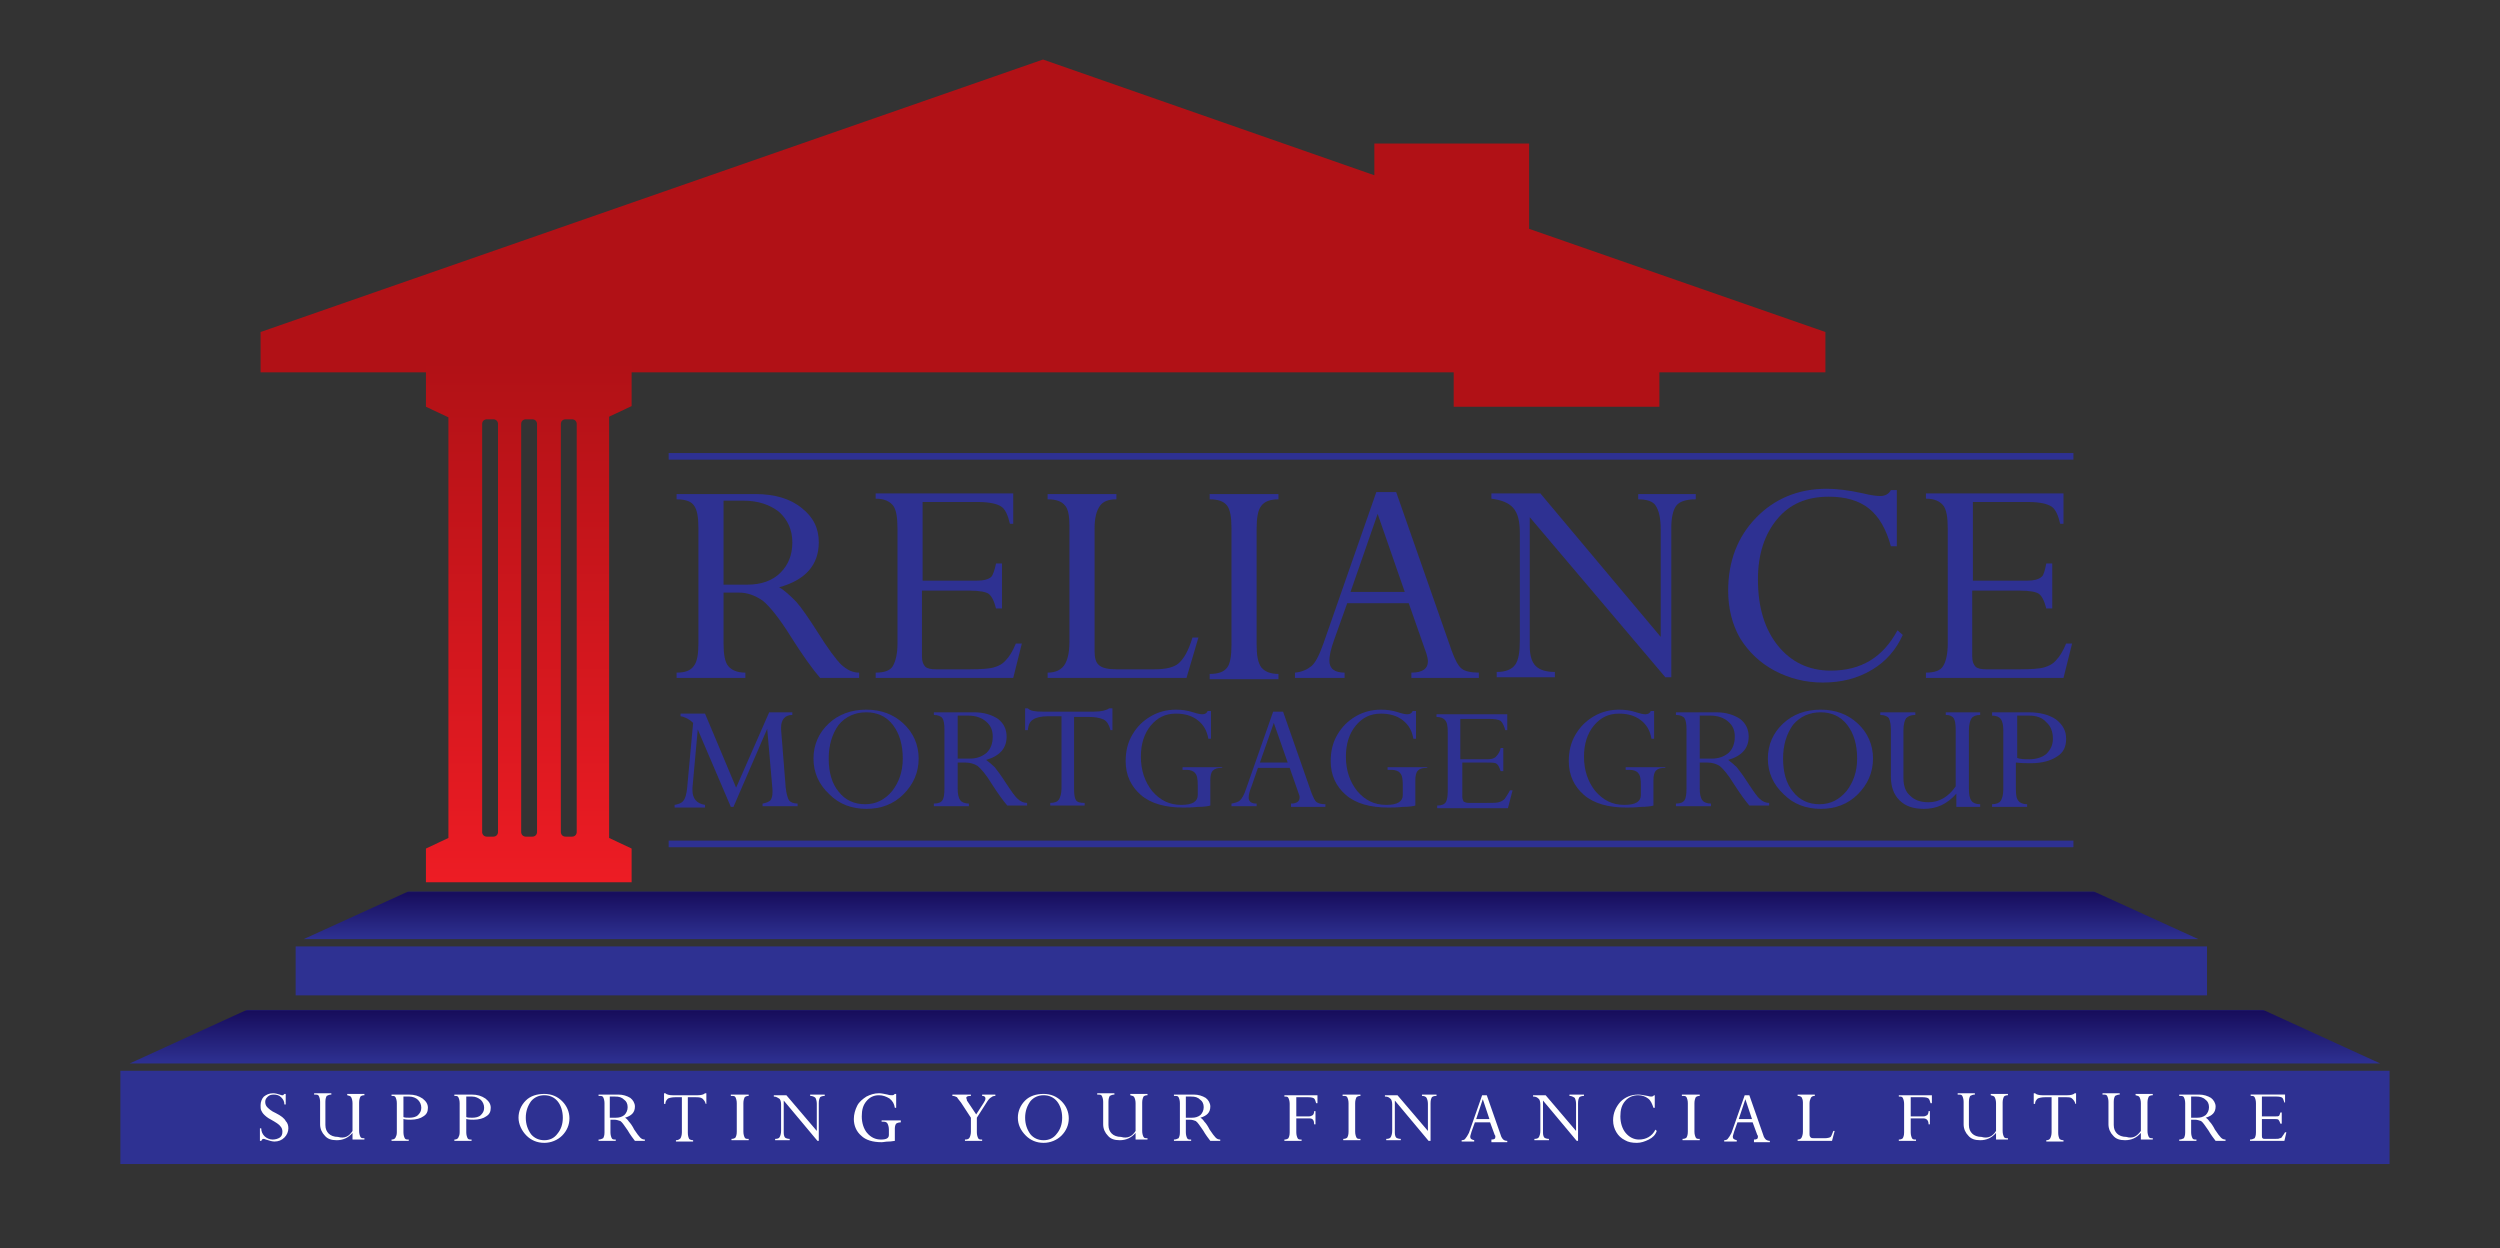 <?xml version="1.0" encoding="utf-8"?>
<!-- Generator: Adobe Illustrator 17.1.0, SVG Export Plug-In . SVG Version: 6.00 Build 0)  -->
<!DOCTYPE svg PUBLIC "-//W3C//DTD SVG 1.1//EN" "http://www.w3.org/Graphics/SVG/1.1/DTD/svg11.dtd">
<svg version="1.1" id="Layer_1" xmlns="http://www.w3.org/2000/svg" xmlns:xlink="http://www.w3.org/1999/xlink" x="0px" y="0px"
	 viewBox="0 0 378 188.7" enable-background="new 0 0 378 188.7" xml:space="preserve">
<rect x="0" y="0" width="378" height="188.7" fill="#333333" stroke="none"/>
<g>
	<g>
		<defs>
			<rect id="SVGID_1_" width="378" height="185"/>
		</defs>
		<clipPath id="SVGID_2_">
			<use xlink:href="#SVGID_1_"  overflow="visible"/>
		</clipPath>
		
			<rect x="219.8" y="54.6" clip-path="url(#SVGID_2_)" fill-rule="evenodd" clip-rule="evenodd" fill="#B11116" width="31.1" height="6.9"/>
		<g clip-path="url(#SVGID_2_)">
			<defs>
				<polygon id="SVGID_3_" points="37.3,152.7 19.6,160.8 359.9,160.8 342.2,152.7 				"/>
			</defs>
			<clipPath id="SVGID_4_">
				<use xlink:href="#SVGID_3_"  overflow="visible"/>
			</clipPath>
			
				<linearGradient id="SVGID_5_" gradientUnits="userSpaceOnUse" x1="2.919" y1="-2.077" x2="3.919" y2="-2.077" gradientTransform="matrix(0 -8.185 -8.185 0 172.759 184.733)">
				<stop  offset="0" style="stop-color:#2E3192"/>
				<stop  offset="0.97" style="stop-color:#170D5C"/>
				<stop  offset="1" style="stop-color:#211D70"/>
			</linearGradient>
			<rect x="19.6" y="152.7" clip-path="url(#SVGID_4_)" fill="url(#SVGID_5_)" width="340.4" height="8.2"/>
		</g>
		
			<rect x="18.2" y="161.9" clip-path="url(#SVGID_2_)" fill-rule="evenodd" clip-rule="evenodd" fill="#2E3192" width="343.1" height="14.1"/>
		<g clip-path="url(#SVGID_2_)">
			<defs>
				<polygon id="SVGID_6_" points="45.9,142 61.7,134.8 316.6,134.8 332.4,142 				"/>
			</defs>
			<clipPath id="SVGID_7_">
				<use xlink:href="#SVGID_6_"  overflow="visible"/>
			</clipPath>
			
				<linearGradient id="SVGID_8_" gradientUnits="userSpaceOnUse" x1="3.283" y1="-2.336" x2="4.283" y2="-2.336" gradientTransform="matrix(0 -7.278 -7.278 0 172.139 165.919)">
				<stop  offset="0" style="stop-color:#2E3192"/>
				<stop  offset="0.97" style="stop-color:#170D5C"/>
				<stop  offset="1" style="stop-color:#211D70"/>
			</linearGradient>
			<rect x="45.9" y="134.8" clip-path="url(#SVGID_7_)" fill="url(#SVGID_8_)" width="286.5" height="7.3"/>
		</g>
		<rect x="44.7" y="143.1" clip-path="url(#SVGID_2_)" fill="#2E3192" width="289" height="7.4"/>
		<polygon clip-path="url(#SVGID_2_)" fill-rule="evenodd" clip-rule="evenodd" fill="#B11116" points="39.4,56.3 276,56.3 
			276,50.2 231.2,34.6 231.2,21.7 207.8,21.7 207.8,26.5 157.7,9 39.4,50.2 		"/>
		<g clip-path="url(#SVGID_2_)">
			<defs>
				<rect id="SVGID_9_" width="378" height="185"/>
			</defs>
			<clipPath id="SVGID_10_">
				<use xlink:href="#SVGID_9_"  overflow="visible"/>
			</clipPath>
			<path clip-path="url(#SVGID_10_)" fill="#2E3192" d="M111.7,89.6h-2.3v7.7c0,1.6,0.2,2.8,0.7,3.4c0.5,0.6,1.3,1,2.6,1v0.8h-10.4
				v-0.8c1.3,0,2.1-0.3,2.6-1c0.5-0.6,0.7-1.8,0.7-3.4V79.8c0-1.6-0.2-2.8-0.7-3.4c-0.4-0.6-1.3-0.9-2.6-0.9v-0.8h11.9
				c2.9,0,5.3,0.7,7,2.1c1.8,1.4,2.6,3.1,2.6,5.2c0,3.4-2,5.7-6,6.8c0.9,0.5,1.7,1.3,2.6,2.2c0.8,0.9,1.9,2.5,3.3,4.7
				c1.5,2.4,2.7,4,3.5,4.8c0.9,0.8,1.7,1.2,2.7,1.2v0.8h-5.9c-1.2-1.4-2.7-3.5-4.4-6.2c-1.8-2.9-3.3-4.7-4.3-5.5
				C114.1,90,113,89.6,111.7,89.6 M112.4,75.7h-3v12.7h3.6c2.1,0,3.8-0.6,5-1.8c1.2-1.2,1.8-2.7,1.8-4.6c0-1.9-0.7-3.4-2-4.6
				C116.4,76.3,114.6,75.7,112.4,75.7"/>
			<path clip-path="url(#SVGID_10_)" fill="#2E3192" d="M150.6,85.2h0.9v6.8h-0.9c-0.3-1.2-0.7-1.9-1.1-2.2
				c-0.4-0.3-1.4-0.5-2.9-0.5h-7.2v10c0,0.7,0.2,1.2,0.5,1.5c0.3,0.3,0.9,0.4,1.6,0.4h5.1c1.8,0,3.1-0.1,3.7-0.3
				c0.7-0.2,1.3-0.5,1.8-1.1c0.5-0.5,1-1.3,1.5-2.5h0.9l-1.3,5.2h-20.8v-0.8c1.3,0,2.2-0.3,2.6-1s0.7-1.8,0.7-3.4V79.9
				c0-1.7-0.2-2.9-0.7-3.5c-0.5-0.6-1.3-1-2.6-1v-0.8h20.8v4.6h-0.5c-0.3-1.3-0.7-2.2-1.3-2.6c-0.6-0.4-1.7-0.7-3.6-0.7h-8.3v11.9
				h8.1c1.1,0,1.9-0.2,2.3-0.6C150.1,87,150.4,86.2,150.6,85.2"/>
			<path clip-path="url(#SVGID_10_)" fill="#2E3192" d="M180.3,96.4h0.9l-1.8,6.1h-21v-0.8c1.2,0,2-0.4,2.5-1.1
				c0.5-0.7,0.8-1.9,0.8-3.6V79.5c0-1.5-0.2-2.6-0.7-3.1c-0.5-0.6-1.3-0.9-2.6-0.9v-0.8h10.4v0.8c-1.2,0-2,0.3-2.5,1
				c-0.5,0.7-0.8,1.8-0.8,3.4v18.6c0,1,0.2,1.7,0.7,2.1c0.5,0.4,1.3,0.6,2.6,0.6h5.7c1.8,0,3-0.3,3.7-0.9
				C179,99.6,179.7,98.4,180.3,96.4"/>
			<path clip-path="url(#SVGID_10_)" fill="#2E3192" d="M193.3,74.7v0.8c-1.2,0-2.1,0.3-2.6,1c-0.5,0.6-0.7,1.8-0.7,3.5v17.4
				c0,1.7,0.2,2.8,0.7,3.5c0.5,0.6,1.3,1,2.6,1v0.8h-10.4v-0.8c1.3,0,2.1-0.3,2.6-0.9c0.5-0.6,0.7-1.8,0.7-3.5V79.9
				c0-1.7-0.2-2.9-0.7-3.5s-1.3-0.9-2.6-0.9v-0.8H193.3z"/>
			<path clip-path="url(#SVGID_10_)" fill="#2E3192" d="M213.4,102.5v-0.8c1.7,0,2.5-0.6,2.5-1.7c0-0.3-0.1-0.7-0.2-1.1l-2.7-7.7
				h-9.3l-2,5.6c-0.5,1.4-0.7,2.4-0.7,3.1c0,1.2,0.8,1.8,2.3,1.8v0.8h-7.5v-0.8c1.1-0.1,1.9-0.5,2.5-1c0.6-0.5,1.2-1.7,1.8-3.4
				l8-22.9h3l8.4,24c0.5,1.4,1,2.3,1.5,2.7c0.5,0.4,1.4,0.6,2.6,0.6v0.8H213.4z M204.2,89.5h8.2l-4.1-11.8L204.2,89.5z"/>
			<path clip-path="url(#SVGID_10_)" fill="#2E3192" d="M247.7,75.5v-0.8h8.7v0.8c-1.4,0-2.4,0.3-2.9,0.9c-0.5,0.6-0.8,1.8-0.8,3.4
				v22.6h-0.9l-20.5-24.2v19.5c0,1.4,0.3,2.4,0.9,3c0.6,0.6,1.6,0.9,2.9,0.9v0.8h-8.8v-0.8c1.4,0,2.3-0.4,2.8-1.1
				c0.5-0.7,0.7-1.9,0.7-3.7V80.6c0-1.8-0.3-3-1-3.8c-0.7-0.8-1.8-1.2-3.3-1.4v-0.8h7.4l18.2,21.7V80c0-1.7-0.3-2.9-0.8-3.6
				C249.9,75.8,249,75.5,247.7,75.5"/>
			<path clip-path="url(#SVGID_10_)" fill="#2E3192" d="M286.8,74.3v8.3h-0.9c-0.7-2.6-1.8-4.5-3.3-5.7c-1.5-1.2-3.5-1.8-6.1-1.8
				c-3.3,0-5.9,1.1-7.8,3.4c-1.9,2.3-2.9,5.3-2.9,9.1c0,4.2,1,7.5,3,10c2,2.5,4.7,3.8,8,3.8c4.6,0,7.9-2,10.1-6.1l0.8,0.7
				c-1,2.2-2.5,4-4.7,5.3c-2.2,1.3-4.6,1.9-7.4,1.9c-2.6,0-5-0.6-7.3-1.8c-2.2-1.2-3.9-2.8-5.2-4.9c-1.2-2.1-1.8-4.5-1.8-7.2
				c0-4.4,1.4-8.1,4.2-11c2.8-2.9,6.4-4.4,10.7-4.4c1.4,0,3.3,0.2,5.5,0.7c1.2,0.3,2.1,0.4,2.6,0.4c0.7,0,1.3-0.3,1.6-0.9H286.8z"/>
			<path clip-path="url(#SVGID_10_)" fill="#2E3192" d="M309.4,85.2h0.9v6.8h-0.9c-0.3-1.2-0.7-1.9-1.1-2.2
				c-0.4-0.3-1.4-0.5-2.9-0.5h-7.2v10c0,0.7,0.2,1.2,0.5,1.5c0.3,0.3,0.9,0.4,1.6,0.4h5.1c1.8,0,3.1-0.1,3.7-0.3
				c0.7-0.2,1.3-0.5,1.8-1.1c0.5-0.5,1-1.3,1.5-2.5h0.9l-1.3,5.2h-20.8v-0.8c1.3,0,2.2-0.3,2.6-1c0.4-0.6,0.7-1.8,0.7-3.4V79.9
				c0-1.7-0.2-2.9-0.7-3.5c-0.5-0.6-1.3-1-2.6-1v-0.8h20.8v4.6h-0.5c-0.3-1.3-0.7-2.2-1.3-2.6c-0.6-0.4-1.7-0.7-3.6-0.7h-8.3v11.9
				h8.1c1.1,0,1.9-0.2,2.3-0.6C309,87,309.2,86.2,309.4,85.2"/>
			<path clip-path="url(#SVGID_10_)" fill="#2E3192" d="M116.3,107.7h3.5v0.4c-1.1,0-1.7,0.7-1.7,1.9c0,0.1,0,0.2,0,0.3l0.7,8.8
				c0.1,0.9,0.3,1.6,0.5,1.9c0.2,0.3,0.7,0.5,1.3,0.5v0.4h-5.3v-0.4c0.6-0.1,1-0.3,1.2-0.5c0.2-0.3,0.3-0.7,0.3-1.2
				c0-0.1,0-0.2,0-0.4l-0.8-9.2l-5.1,11.8h-0.4l-5-11.7l-0.8,8.8c0,0.1,0,0.3,0,0.4c0,1.2,0.6,2,1.9,2.2v0.4h-4.6v-0.4
				c0.6-0.1,1.1-0.3,1.3-0.6c0.3-0.3,0.5-1,0.6-2l0.9-9.8c-0.5-0.5-1.2-0.9-1.9-1v-0.4h3.7l4.7,11.2L116.3,107.7z"/>
			<path clip-path="url(#SVGID_10_)" fill="#2E3192" d="M123,114.7c0-2.1,0.8-3.9,2.3-5.3c1.5-1.4,3.4-2.1,5.7-2.1
				c2.2,0,4.1,0.7,5.6,2.1c1.5,1.4,2.3,3.2,2.3,5.3c0,2.1-0.8,3.9-2.3,5.4c-1.5,1.5-3.4,2.2-5.6,2.2c-2.2,0-4.1-0.7-5.6-2.2
				C123.8,118.6,123,116.8,123,114.7 M125.3,114.7c0,2.1,0.5,3.8,1.5,5c1,1.3,2.4,1.9,4,1.9c1.7,0,3-0.7,4.1-2
				c1-1.3,1.6-2.9,1.6-4.9c0-2.1-0.5-3.8-1.5-5.1c-1-1.3-2.4-1.9-4-1.9c-1.7,0-3.1,0.6-4.2,1.9C125.8,111,125.3,112.7,125.3,114.7"
				/>
			<path clip-path="url(#SVGID_10_)" fill="#2E3192" d="M146,115.3h-1.2v3.9c0,0.8,0.1,1.4,0.4,1.8c0.2,0.3,0.7,0.5,1.3,0.5v0.4
				h-5.3v-0.4c0.7,0,1.1-0.2,1.3-0.5c0.2-0.3,0.3-0.9,0.3-1.8v-8.9c0-0.8-0.1-1.4-0.3-1.7s-0.7-0.5-1.3-0.5v-0.4h6.1
				c1.5,0,2.7,0.4,3.6,1c0.9,0.7,1.3,1.6,1.3,2.7c0,1.7-1,2.9-3.1,3.5c0.4,0.3,0.9,0.7,1.3,1.1c0.4,0.5,1,1.3,1.7,2.4
				c0.8,1.2,1.4,2.1,1.8,2.4c0.4,0.4,0.9,0.6,1.4,0.6v0.4h-3c-0.6-0.7-1.4-1.8-2.3-3.2c-0.9-1.5-1.7-2.4-2.2-2.8
				C147.3,115.5,146.7,115.3,146,115.3 M146.4,108.2h-1.6v6.5h1.8c1.1,0,1.9-0.3,2.6-0.9c0.6-0.6,0.9-1.4,0.9-2.4c0-1-0.3-1.7-1-2.3
				C148.4,108.5,147.5,108.2,146.4,108.2"/>
			<path clip-path="url(#SVGID_10_)" fill="#2E3192" d="M164.6,108.4h-2.2v10.9c0,0.9,0.1,1.4,0.3,1.7c0.2,0.3,0.6,0.4,1.3,0.4v0.4
				h-5.2v-0.4c0.7,0,1.1-0.2,1.3-0.5c0.2-0.3,0.4-0.9,0.4-1.7v-10.9h-2.1c-1,0-1.8,0.2-2.2,0.5c-0.5,0.3-0.7,0.8-0.8,1.6h-0.4v-3.3
				h0.4c0.4,0.4,1.1,0.5,2.2,0.5h7.8c1.1,0,1.9-0.2,2.3-0.5h0.5v3.3h-0.3c-0.2-0.8-0.5-1.3-1-1.6
				C166.2,108.5,165.5,108.4,164.6,108.4"/>
			<path clip-path="url(#SVGID_10_)" fill="#2E3192" d="M184.8,115.7v0.4c-0.7,0-1.1,0.1-1.4,0.4c-0.3,0.3-0.4,0.8-0.4,1.5v3.8
				c-0.3,0.1-1,0.2-1.9,0.2c-0.9,0.1-1.7,0.1-2.2,0.1c-2.7,0-4.9-0.6-6.4-1.9c-1.5-1.3-2.3-3-2.3-5.1c0-1.5,0.3-2.8,1-4
				c0.7-1.2,1.6-2.1,2.8-2.8c1.2-0.7,2.5-1,3.8-1c0.8,0,1.7,0.1,2.6,0.4c0.6,0.2,1.1,0.3,1.4,0.3c0.4,0,0.7-0.2,0.8-0.5h0.5v4.2
				h-0.4c-0.2-1.2-0.7-2.1-1.6-2.8c-0.9-0.7-2-1-3.3-1c-1.6,0-2.8,0.6-3.8,1.8c-1,1.2-1.5,2.8-1.5,4.7c0,2.1,0.6,3.8,1.7,5.2
				c1.2,1.4,2.6,2.1,4.4,2.1c1.7,0,2.5-0.5,2.5-1.5v-1.5c0-0.9-0.1-1.5-0.4-1.8c-0.2-0.3-0.7-0.5-1.3-0.5h-0.6v-0.4H184.8z"/>
			<path clip-path="url(#SVGID_10_)" fill="#2E3192" d="M195.2,121.9v-0.4c0.8,0,1.3-0.3,1.3-0.9c0-0.2,0-0.3-0.1-0.5l-1.4-4h-4.8
				l-1,2.9c-0.3,0.7-0.4,1.2-0.4,1.6c0,0.6,0.4,0.9,1.2,0.9v0.4h-3.8v-0.4c0.5-0.1,1-0.2,1.3-0.5c0.3-0.3,0.6-0.8,0.9-1.7l4.1-11.7
				h1.5l4.3,12.3c0.3,0.7,0.5,1.2,0.8,1.4c0.3,0.2,0.7,0.3,1.3,0.3v0.4H195.2z M190.5,115.3h4.2l-2.1-6L190.5,115.3z"/>
			<path clip-path="url(#SVGID_10_)" fill="#2E3192" d="M215.8,115.7v0.4c-0.7,0-1.1,0.1-1.4,0.4c-0.3,0.3-0.4,0.8-0.4,1.5v3.8
				c-0.3,0.1-1,0.2-1.9,0.2c-0.9,0.1-1.7,0.1-2.2,0.1c-2.7,0-4.9-0.6-6.4-1.9c-1.5-1.3-2.3-3-2.3-5.1c0-1.5,0.3-2.8,1-4
				c0.7-1.2,1.6-2.1,2.8-2.8c1.2-0.7,2.5-1,3.8-1c0.8,0,1.7,0.1,2.6,0.4c0.6,0.2,1.1,0.3,1.4,0.3c0.4,0,0.7-0.2,0.8-0.5h0.5v4.2
				h-0.4c-0.2-1.2-0.7-2.1-1.6-2.8c-0.9-0.7-2-1-3.3-1c-1.6,0-2.8,0.6-3.8,1.8c-1,1.2-1.5,2.8-1.5,4.7c0,2.1,0.6,3.8,1.7,5.2
				c1.2,1.4,2.6,2.1,4.4,2.1c1.7,0,2.5-0.5,2.5-1.5v-1.5c0-0.9-0.1-1.5-0.4-1.8c-0.2-0.3-0.7-0.5-1.3-0.5h-0.6v-0.4H215.8z"/>
			<path clip-path="url(#SVGID_10_)" fill="#2E3192" d="M226.9,113.1h0.4v3.5h-0.4c-0.2-0.6-0.4-1-0.6-1.1c-0.2-0.2-0.7-0.2-1.5-0.2
				h-3.7v5.1c0,0.4,0.1,0.6,0.2,0.8c0.2,0.1,0.4,0.2,0.8,0.2h2.6c0.9,0,1.6,0,1.9-0.1c0.4-0.1,0.7-0.3,0.9-0.5
				c0.2-0.3,0.5-0.7,0.8-1.3h0.4l-0.7,2.7h-10.7v-0.4c0.7,0,1.1-0.2,1.3-0.5c0.2-0.3,0.3-0.9,0.3-1.7v-8.9c0-0.9-0.1-1.5-0.4-1.8
				c-0.2-0.3-0.7-0.5-1.3-0.5v-0.4h10.7v2.4h-0.3c-0.2-0.7-0.4-1.1-0.7-1.4c-0.3-0.2-0.9-0.3-1.8-0.3h-4.3v6.1h4.1
				c0.6,0,0.9-0.1,1.2-0.3C226.6,114,226.8,113.6,226.9,113.1"/>
			<path clip-path="url(#SVGID_10_)" fill="#2E3192" d="M251.8,115.7v0.4c-0.7,0-1.1,0.1-1.4,0.4c-0.3,0.3-0.4,0.8-0.4,1.5v3.8
				c-0.3,0.1-1,0.2-1.9,0.2c-0.9,0.1-1.7,0.1-2.2,0.1c-2.7,0-4.9-0.6-6.4-1.9c-1.5-1.3-2.3-3-2.3-5.1c0-1.5,0.3-2.8,1-4
				c0.7-1.2,1.6-2.1,2.8-2.8c1.2-0.7,2.5-1,3.8-1c0.8,0,1.7,0.1,2.6,0.4c0.6,0.2,1.1,0.3,1.4,0.3c0.4,0,0.7-0.2,0.8-0.5h0.5v4.2
				h-0.4c-0.2-1.2-0.7-2.1-1.6-2.8c-0.9-0.7-2-1-3.3-1c-1.6,0-2.8,0.6-3.8,1.8c-1,1.2-1.5,2.8-1.5,4.7c0,2.1,0.6,3.8,1.7,5.2
				c1.2,1.4,2.6,2.1,4.4,2.1c1.7,0,2.5-0.5,2.5-1.5v-1.5c0-0.9-0.1-1.5-0.4-1.8c-0.2-0.3-0.7-0.5-1.3-0.5h-0.6v-0.4H251.8z"/>
			<path clip-path="url(#SVGID_10_)" fill="#2E3192" d="M258.2,115.3H257v3.9c0,0.8,0.1,1.4,0.4,1.8c0.2,0.3,0.7,0.5,1.3,0.5v0.4
				h-5.3v-0.4c0.7,0,1.1-0.2,1.3-0.5c0.2-0.3,0.3-0.9,0.3-1.8v-8.9c0-0.8-0.1-1.4-0.3-1.7s-0.7-0.5-1.3-0.5v-0.4h6.1
				c1.5,0,2.7,0.4,3.6,1c0.9,0.7,1.3,1.6,1.3,2.7c0,1.7-1,2.9-3.1,3.5c0.4,0.3,0.9,0.7,1.3,1.1c0.4,0.5,1,1.3,1.7,2.4
				c0.8,1.2,1.4,2.1,1.8,2.4c0.4,0.4,0.9,0.6,1.4,0.6v0.4h-3c-0.6-0.7-1.4-1.8-2.3-3.2c-0.9-1.5-1.7-2.4-2.2-2.8
				C259.5,115.5,258.9,115.3,258.2,115.3 M258.6,108.2H257v6.5h1.8c1.1,0,1.9-0.3,2.6-0.9c0.6-0.6,0.9-1.4,0.9-2.4
				c0-1-0.3-1.7-1-2.3C260.6,108.5,259.7,108.2,258.6,108.2"/>
			<path clip-path="url(#SVGID_10_)" fill="#2E3192" d="M267.3,114.7c0-2.1,0.8-3.9,2.3-5.3c1.5-1.4,3.4-2.1,5.7-2.1
				c2.2,0,4.1,0.7,5.6,2.1c1.5,1.4,2.3,3.2,2.3,5.3c0,2.1-0.8,3.9-2.3,5.4c-1.5,1.5-3.4,2.2-5.6,2.2c-2.2,0-4.1-0.7-5.6-2.2
				C268.1,118.6,267.3,116.8,267.3,114.7 M269.6,114.7c0,2.1,0.5,3.8,1.5,5c1,1.3,2.4,1.9,4,1.9c1.7,0,3-0.7,4.1-2
				c1-1.3,1.6-2.9,1.6-4.9c0-2.1-0.5-3.8-1.5-5.1c-1-1.3-2.4-1.9-4-1.9c-1.7,0-3.1,0.6-4.2,1.9C270.1,111,269.6,112.7,269.6,114.7"
				/>
			<path clip-path="url(#SVGID_10_)" fill="#2E3192" d="M295.7,118.9v-8.6c0-0.8-0.1-1.4-0.3-1.7c-0.2-0.3-0.6-0.5-1.2-0.5v-0.4h5.2
				v0.4c-0.6,0-1.1,0.2-1.3,0.5c-0.2,0.3-0.4,0.9-0.4,1.8v8.9c0,0.8,0.1,1.4,0.4,1.8c0.2,0.3,0.7,0.5,1.3,0.5v0.4h-3.6v-2
				c-1.4,1.6-3,2.3-4.9,2.3c-1.6,0-2.8-0.4-3.7-1.3c-0.9-0.9-1.3-2.1-1.3-3.6v-7c0-0.8-0.1-1.4-0.3-1.8c-0.2-0.3-0.7-0.5-1.3-0.5
				v-0.4h5.3v0.4c-0.7,0-1.1,0.2-1.4,0.5c-0.2,0.3-0.4,0.9-0.4,1.8v7.2c0,1.2,0.3,2.1,1,2.7c0.7,0.7,1.6,1,2.8,1
				C293.2,121.3,294.6,120.5,295.7,118.9"/>
			<path clip-path="url(#SVGID_10_)" fill="#2E3192" d="M301.3,107.7h5.4c1.8,0,3.2,0.4,4.2,1.1c1,0.8,1.5,1.7,1.5,2.9
				c0,1.2-0.4,2.1-1.4,2.7c-0.9,0.6-2.2,1-3.9,1c-0.6,0-1.4,0-2.3-0.1v4c0,0.9,0.1,1.5,0.4,1.8c0.2,0.3,0.7,0.5,1.3,0.5v0.4h-5.3
				v-0.4c0.6,0,1.1-0.2,1.3-0.5c0.2-0.3,0.4-0.9,0.4-1.7v-8.9c0-0.8-0.1-1.4-0.4-1.8c-0.2-0.3-0.7-0.5-1.3-0.5V107.7z M306.8,108.2
				H305v6.4c0.5,0.2,1.1,0.2,1.8,0.2c1.1,0,2-0.3,2.6-0.8c0.6-0.6,1-1.3,1-2.3c0-1-0.3-1.9-1-2.5
				C308.8,108.5,307.9,108.2,306.8,108.2"/>
			<rect x="101.1" y="68.5" clip-path="url(#SVGID_10_)" fill="#2E3192" width="212.4" height="1"/>
			<rect x="101.1" y="127.1" clip-path="url(#SVGID_10_)" fill="#2E3192" width="212.4" height="1"/>
		</g>
		<g clip-path="url(#SVGID_2_)">
			<defs>
				<path id="SVGID_11_" d="M72.9,125.8V64.1c0-0.4,0.3-0.7,0.7-0.7h1c0.4,0,0.7,0.3,0.7,0.7v61.7c0,0.4-0.3,0.7-0.7,0.7h-1
					C73.2,126.5,72.9,126.2,72.9,125.8 M78.8,125.8V64.1c0-0.4,0.3-0.7,0.7-0.7h1c0.4,0,0.7,0.3,0.7,0.7v61.7c0,0.4-0.3,0.7-0.7,0.7
					h-1C79.1,126.5,78.8,126.2,78.8,125.8 M84.8,125.8V64.1c0-0.4,0.3-0.7,0.7-0.7h1c0.4,0,0.7,0.3,0.7,0.7v61.7
					c0,0.4-0.3,0.7-0.7,0.7h-1C85.1,126.5,84.8,126.2,84.8,125.8 M64.4,54.6v6.9l3.4,1.6v63.6l-3.4,1.6v5.1h31.1v-5.1l-3.4-1.6V63
					l3.4-1.6v-6.9H64.4z"/>
			</defs>
			<clipPath id="SVGID_12_">
				<use xlink:href="#SVGID_11_"  overflow="visible"/>
			</clipPath>
			
				<linearGradient id="SVGID_13_" gradientUnits="userSpaceOnUse" x1="0.303" y1="-0.216" x2="1.303" y2="-0.216" gradientTransform="matrix(0 -78.763 -78.763 0 63.004 157.209)">
				<stop  offset="0" style="stop-color:#ED1C24"/>
				<stop  offset="1" style="stop-color:#B11116"/>
			</linearGradient>
			<rect x="64.4" y="54.6" clip-path="url(#SVGID_12_)" fill="url(#SVGID_13_)" width="31.1" height="78.8"/>
		</g>
		<g clip-path="url(#SVGID_2_)">
			<defs>
				<rect id="SVGID_14_" width="378" height="185"/>
			</defs>
			<clipPath id="SVGID_15_">
				<use xlink:href="#SVGID_14_"  overflow="visible"/>
			</clipPath>
			<path clip-path="url(#SVGID_15_)" fill="#FFFFFF" d="M43,165.4h0.2v1.6H43c0-0.5-0.2-0.8-0.5-1.1c-0.3-0.3-0.7-0.4-1.1-0.4
				c-0.4,0-0.7,0.1-0.9,0.3c-0.2,0.2-0.4,0.4-0.4,0.8c0,0.3,0.1,0.6,0.3,0.8c0.2,0.2,0.6,0.6,1.3,0.9c0.8,0.4,1.3,0.8,1.5,1.2
				c0.3,0.3,0.4,0.7,0.4,1.1c0,0.5-0.2,1-0.6,1.4c-0.4,0.4-0.9,0.6-1.5,0.6c-0.3,0-0.7-0.1-1.3-0.3c-0.2-0.1-0.3-0.1-0.4-0.1
				c-0.1,0-0.2,0.1-0.3,0.3h-0.2v-1.9h0.2c0,0.5,0.2,0.9,0.5,1.2c0.3,0.3,0.8,0.5,1.2,0.5c0.4,0,0.8-0.1,1.1-0.3
				c0.3-0.2,0.4-0.5,0.4-0.9c0-0.3-0.1-0.6-0.3-0.8c-0.2-0.3-0.7-0.6-1.4-1c-0.6-0.3-0.9-0.6-1.1-0.8c-0.2-0.2-0.3-0.4-0.4-0.6
				c-0.1-0.2-0.1-0.5-0.1-0.8c0-0.5,0.2-1,0.5-1.3c0.4-0.3,0.8-0.5,1.4-0.5c0.3,0,0.7,0.1,1,0.2c0.2,0.1,0.3,0.1,0.4,0.1l0.1,0
				L43,165.4"/>
			<path clip-path="url(#SVGID_15_)" fill="#FFFFFF" d="M53.3,171v-4.2c0-0.4-0.1-0.7-0.2-0.9c-0.1-0.2-0.3-0.2-0.6-0.3v-0.2h2.6
				v0.2c-0.3,0-0.5,0.1-0.6,0.2c-0.1,0.2-0.2,0.5-0.2,0.9v4.3c0,0.4,0.1,0.7,0.2,0.9c0.1,0.2,0.3,0.2,0.6,0.2v0.2h-1.8v-1
				c-0.7,0.8-1.5,1.1-2.4,1.1c-0.8,0-1.4-0.2-1.8-0.7c-0.4-0.4-0.7-1-0.7-1.7v-3.4c0-0.4-0.1-0.7-0.2-0.9c-0.1-0.2-0.3-0.2-0.7-0.2
				v-0.2h2.6v0.2c-0.3,0-0.5,0.1-0.7,0.2c-0.1,0.2-0.2,0.4-0.2,0.9v3.5c0,0.6,0.2,1,0.5,1.3c0.3,0.3,0.8,0.5,1.4,0.5
				C52.1,172.2,52.8,171.8,53.3,171"/>
			<path clip-path="url(#SVGID_15_)" fill="#FFFFFF" d="M59.2,165.5h2.6c0.9,0,1.5,0.2,2.1,0.6c0.5,0.4,0.8,0.8,0.8,1.4
				c0,0.6-0.2,1-0.7,1.3c-0.4,0.3-1.1,0.5-1.9,0.5c-0.3,0-0.7,0-1.1-0.1v2c0,0.4,0.1,0.7,0.2,0.9s0.3,0.2,0.6,0.2v0.2h-2.6v-0.2
				c0.3,0,0.5-0.1,0.6-0.3c0.1-0.2,0.2-0.4,0.2-0.8v-4.4c0-0.4-0.1-0.7-0.2-0.9c-0.1-0.2-0.3-0.2-0.6-0.2V165.5z M61.9,165.8H61v3.1
				c0.2,0.1,0.5,0.1,0.9,0.1c0.5,0,1-0.1,1.3-0.4s0.5-0.6,0.5-1.1c0-0.5-0.2-0.9-0.5-1.2C62.9,166,62.4,165.8,61.9,165.8"/>
			<path clip-path="url(#SVGID_15_)" fill="#FFFFFF" d="M68.7,165.5h2.6c0.9,0,1.5,0.2,2.1,0.6c0.5,0.4,0.8,0.8,0.8,1.4
				c0,0.6-0.2,1-0.7,1.3c-0.4,0.3-1.1,0.5-1.9,0.5c-0.3,0-0.7,0-1.1-0.1v2c0,0.4,0.1,0.7,0.2,0.9c0.1,0.2,0.3,0.2,0.6,0.2v0.2h-2.6
				v-0.2c0.3,0,0.5-0.1,0.6-0.3c0.1-0.2,0.2-0.4,0.2-0.8v-4.4c0-0.4-0.1-0.7-0.2-0.9c-0.1-0.2-0.3-0.2-0.6-0.2V165.5z M71.4,165.8
				h-0.9v3.1c0.2,0.1,0.5,0.1,0.9,0.1c0.5,0,1-0.1,1.3-0.4c0.3-0.3,0.5-0.6,0.5-1.1c0-0.5-0.2-0.9-0.5-1.2
				C72.3,166,71.9,165.8,71.4,165.8"/>
			<path clip-path="url(#SVGID_15_)" fill="#FFFFFF" d="M78.4,169c0-1,0.4-1.9,1.1-2.6c0.7-0.7,1.7-1,2.8-1c1.1,0,2,0.4,2.7,1.1
				c0.7,0.7,1.1,1.6,1.1,2.6c0,1-0.4,1.9-1.1,2.6s-1.7,1.1-2.7,1.1c-1.1,0-2-0.4-2.7-1.1S78.4,170,78.4,169 M79.5,169
				c0,1,0.3,1.8,0.8,2.5c0.5,0.6,1.2,0.9,2,0.9c0.8,0,1.5-0.3,2-1c0.5-0.6,0.8-1.4,0.8-2.4c0-1-0.3-1.9-0.8-2.5
				c-0.5-0.6-1.2-0.9-2-0.9c-0.8,0-1.5,0.3-2,0.9C79.8,167.2,79.5,168,79.5,169"/>
			<path clip-path="url(#SVGID_15_)" fill="#FFFFFF" d="M92.9,169.3h-0.6v1.9c0,0.4,0.1,0.7,0.2,0.9c0.1,0.2,0.3,0.2,0.6,0.2v0.2
				h-2.6v-0.2c0.3,0,0.5-0.1,0.7-0.2c0.1-0.2,0.2-0.4,0.2-0.9v-4.4c0-0.4-0.1-0.7-0.2-0.9c-0.1-0.2-0.3-0.2-0.7-0.2v-0.2h3
				c0.7,0,1.3,0.2,1.8,0.5c0.4,0.3,0.7,0.8,0.7,1.3c0,0.9-0.5,1.4-1.5,1.7c0.2,0.1,0.4,0.3,0.6,0.6c0.2,0.2,0.5,0.6,0.8,1.2
				c0.4,0.6,0.7,1,0.9,1.2c0.2,0.2,0.4,0.3,0.7,0.3v0.2h-1.5c-0.3-0.4-0.7-0.9-1.1-1.6c-0.5-0.7-0.8-1.2-1.1-1.4
				C93.5,169.4,93.2,169.3,92.9,169.3 M93,165.8h-0.8v3.2h0.9c0.5,0,0.9-0.1,1.3-0.4c0.3-0.3,0.5-0.7,0.5-1.2c0-0.5-0.2-0.9-0.5-1.1
				C94,165.9,93.6,165.8,93,165.8"/>
			<path clip-path="url(#SVGID_15_)" fill="#FFFFFF" d="M105.1,165.9H104v5.4c0,0.4,0.1,0.7,0.2,0.9c0.1,0.1,0.3,0.2,0.6,0.2v0.2
				h-2.6v-0.2c0.3,0,0.5-0.1,0.7-0.3c0.1-0.2,0.2-0.5,0.2-0.9v-5.3h-1c-0.5,0-0.9,0.1-1.1,0.2c-0.2,0.2-0.4,0.4-0.4,0.8h-0.2v-1.6
				h0.2c0.2,0.2,0.6,0.3,1.1,0.3h3.8c0.5,0,0.9-0.1,1.1-0.3h0.2v1.6h-0.1c-0.1-0.4-0.3-0.6-0.5-0.8
				C105.9,165.9,105.6,165.9,105.1,165.9"/>
			<path clip-path="url(#SVGID_15_)" fill="#FFFFFF" d="M113.2,165.5v0.2c-0.3,0-0.5,0.1-0.6,0.2c-0.1,0.2-0.2,0.5-0.2,0.9v4.3
				c0,0.4,0.1,0.7,0.2,0.9c0.1,0.2,0.3,0.2,0.6,0.2v0.2h-2.6v-0.2c0.3,0,0.5-0.1,0.6-0.2c0.1-0.2,0.2-0.4,0.2-0.9v-4.3
				c0-0.4-0.1-0.7-0.2-0.9c-0.1-0.2-0.3-0.2-0.7-0.2v-0.2H113.2z"/>
			<path clip-path="url(#SVGID_15_)" fill="#FFFFFF" d="M122.5,165.7v-0.2h2.2v0.2c-0.3,0-0.6,0.1-0.7,0.2c-0.1,0.2-0.2,0.4-0.2,0.9
				v5.7h-0.2l-5.1-6.1v4.9c0,0.3,0.1,0.6,0.2,0.7c0.1,0.1,0.4,0.2,0.7,0.2v0.2h-2.2v-0.2c0.4,0,0.6-0.1,0.7-0.3
				c0.1-0.2,0.2-0.5,0.2-0.9V167c0-0.4-0.1-0.8-0.3-0.9s-0.4-0.3-0.8-0.3v-0.2h1.9l4.6,5.4v-4.1c0-0.4-0.1-0.7-0.2-0.9
				C123.1,165.8,122.8,165.7,122.5,165.7"/>
			<path clip-path="url(#SVGID_15_)" fill="#FFFFFF" d="M136.2,169.5v0.2c-0.3,0-0.6,0.1-0.7,0.2c-0.1,0.1-0.2,0.4-0.2,0.7v1.9
				c-0.2,0-0.5,0.1-0.9,0.1c-0.5,0-0.8,0.1-1.1,0.1c-1.3,0-2.4-0.3-3.1-1c-0.7-0.6-1.1-1.5-1.1-2.5c0-0.7,0.2-1.4,0.5-2
				c0.3-0.6,0.8-1,1.4-1.4c0.6-0.3,1.2-0.5,1.9-0.5c0.4,0,0.8,0.1,1.3,0.2c0.3,0.1,0.5,0.1,0.7,0.1c0.2,0,0.3-0.1,0.4-0.2h0.2v2.1
				h-0.2c-0.1-0.6-0.3-1-0.8-1.4c-0.5-0.3-1-0.5-1.6-0.5c-0.8,0-1.4,0.3-1.9,0.9c-0.5,0.6-0.7,1.3-0.7,2.3c0,1,0.3,1.9,0.8,2.5
				c0.6,0.7,1.3,1,2.1,1c0.8,0,1.2-0.2,1.2-0.7v-0.8c0-0.4-0.1-0.7-0.2-0.9c-0.1-0.2-0.3-0.3-0.6-0.3h-0.3v-0.2H136.2z"/>
			<path clip-path="url(#SVGID_15_)" fill="#FFFFFF" d="M149.3,166.5l-1.6,2.5v2.2c0,0.4,0.1,0.7,0.2,0.9c0.1,0.2,0.3,0.2,0.6,0.2
				v0.2h-2.6v-0.2c0.4,0,0.6-0.1,0.7-0.3c0.1-0.2,0.2-0.5,0.2-0.9V169l-1.5-2.3c-0.3-0.4-0.5-0.6-0.6-0.8c-0.2-0.1-0.4-0.2-0.7-0.2
				v-0.2h2.8v0.2c-0.5,0-0.7,0.1-0.7,0.3c0,0.1,0.1,0.2,0.1,0.4l1.4,2.1l1.1-1.7c0.2-0.3,0.3-0.5,0.3-0.7c0-0.3-0.2-0.4-0.5-0.4
				v-0.2h2v0.2c-0.3,0-0.5,0.1-0.6,0.2C149.7,166,149.5,166.2,149.3,166.5"/>
			<path clip-path="url(#SVGID_15_)" fill="#FFFFFF" d="M153.9,169c0-1,0.4-1.9,1.1-2.6c0.7-0.7,1.7-1,2.8-1c1.1,0,2,0.4,2.7,1.1
				c0.7,0.7,1.1,1.6,1.1,2.6c0,1-0.4,1.9-1.1,2.6c-0.7,0.7-1.7,1.1-2.7,1.1c-1.1,0-2-0.4-2.7-1.1C154.3,170.9,153.9,170,153.9,169
				 M155,169c0,1,0.3,1.8,0.8,2.5c0.5,0.6,1.2,0.9,2,0.9c0.8,0,1.5-0.3,2-1c0.5-0.6,0.8-1.4,0.8-2.4c0-1-0.3-1.9-0.8-2.5
				c-0.5-0.6-1.2-0.9-2-0.9c-0.8,0-1.5,0.3-2,0.9C155.3,167.2,155,168,155,169"/>
			<path clip-path="url(#SVGID_15_)" fill="#FFFFFF" d="M171.7,171v-4.2c0-0.4-0.1-0.7-0.2-0.9c-0.1-0.2-0.3-0.2-0.6-0.3v-0.2h2.6
				v0.2c-0.3,0-0.5,0.1-0.6,0.2c-0.1,0.2-0.2,0.5-0.2,0.9v4.3c0,0.4,0.1,0.7,0.2,0.9c0.1,0.2,0.3,0.2,0.6,0.2v0.2h-1.8v-1
				c-0.7,0.8-1.5,1.1-2.4,1.1c-0.8,0-1.4-0.2-1.8-0.7c-0.4-0.4-0.7-1-0.7-1.7v-3.4c0-0.4-0.1-0.7-0.2-0.9c-0.1-0.2-0.3-0.2-0.7-0.2
				v-0.2h2.6v0.2c-0.3,0-0.5,0.1-0.7,0.2c-0.1,0.2-0.2,0.4-0.2,0.9v3.5c0,0.6,0.2,1,0.5,1.3c0.3,0.3,0.8,0.5,1.4,0.5
				C170.5,172.2,171.2,171.8,171.7,171"/>
			<path clip-path="url(#SVGID_15_)" fill="#FFFFFF" d="M179.9,169.3h-0.6v1.9c0,0.4,0.1,0.7,0.2,0.9c0.1,0.2,0.3,0.2,0.6,0.2v0.2
				h-2.6v-0.2c0.3,0,0.5-0.1,0.7-0.2c0.1-0.2,0.2-0.4,0.2-0.9v-4.4c0-0.4-0.1-0.7-0.2-0.9c-0.1-0.2-0.3-0.2-0.7-0.2v-0.2h3
				c0.7,0,1.3,0.2,1.8,0.5c0.4,0.3,0.7,0.8,0.7,1.3c0,0.9-0.5,1.4-1.5,1.7c0.2,0.1,0.4,0.3,0.6,0.6c0.2,0.2,0.5,0.6,0.8,1.2
				c0.4,0.6,0.7,1,0.9,1.2c0.2,0.2,0.4,0.3,0.7,0.3v0.2H183c-0.3-0.4-0.7-0.9-1.1-1.6c-0.5-0.7-0.8-1.2-1.1-1.4
				C180.5,169.4,180.3,169.3,179.9,169.3 M180.1,165.8h-0.8v3.2h0.9c0.5,0,0.9-0.1,1.3-0.4c0.3-0.3,0.5-0.7,0.5-1.2
				c0-0.5-0.2-0.9-0.5-1.1C181.1,165.9,180.7,165.8,180.1,165.8"/>
			<path clip-path="url(#SVGID_15_)" fill="#FFFFFF" d="M198,169.1H196v2.1c0,0.4,0.1,0.7,0.2,0.9c0.1,0.2,0.3,0.2,0.6,0.2v0.2h-2.6
				v-0.2c0.3,0,0.5-0.1,0.6-0.2c0.1-0.2,0.2-0.4,0.2-0.9v-4.3c0-0.4-0.1-0.7-0.2-0.9c-0.1-0.2-0.3-0.2-0.6-0.2v-0.2h5v1.2h-0.2
				c-0.1-0.4-0.2-0.6-0.3-0.7c-0.1-0.1-0.4-0.2-0.9-0.2H196v2.9h1.9c0.3,0,0.4-0.1,0.6-0.2c0.1-0.1,0.2-0.3,0.2-0.6h0.2v2h-0.2
				C198.7,169.4,198.5,169.1,198,169.1"/>
			<path clip-path="url(#SVGID_15_)" fill="#FFFFFF" d="M205.7,165.5v0.2c-0.3,0-0.5,0.1-0.6,0.2c-0.1,0.2-0.2,0.5-0.2,0.9v4.3
				c0,0.4,0.1,0.7,0.2,0.9c0.1,0.2,0.3,0.2,0.6,0.2v0.2h-2.6v-0.2c0.3,0,0.5-0.1,0.6-0.2c0.1-0.2,0.2-0.4,0.2-0.9v-4.3
				c0-0.4-0.1-0.7-0.2-0.9c-0.1-0.2-0.3-0.2-0.7-0.2v-0.2H205.7z"/>
			<path clip-path="url(#SVGID_15_)" fill="#FFFFFF" d="M215,165.7v-0.2h2.2v0.2c-0.4,0-0.6,0.1-0.7,0.2c-0.1,0.2-0.2,0.4-0.2,0.9
				v5.7H216l-5.1-6.1v4.9c0,0.3,0.1,0.6,0.2,0.7c0.1,0.1,0.4,0.2,0.7,0.2v0.2h-2.2v-0.2c0.4,0,0.6-0.1,0.7-0.3
				c0.1-0.2,0.2-0.5,0.2-0.9V167c0-0.4-0.1-0.8-0.3-0.9c-0.2-0.2-0.4-0.3-0.8-0.3v-0.2h1.9l4.6,5.4v-4.1c0-0.4-0.1-0.7-0.2-0.9
				C215.6,165.8,215.3,165.7,215,165.7"/>
			<path clip-path="url(#SVGID_15_)" fill="#FFFFFF" d="M225.5,172.5v-0.2c0.4,0,0.6-0.1,0.6-0.4c0-0.1,0-0.2-0.1-0.3l-0.7-1.9h-2.3
				l-0.5,1.4c-0.1,0.4-0.2,0.6-0.2,0.8c0,0.3,0.2,0.4,0.6,0.5v0.2h-1.9v-0.2c0.3,0,0.5-0.1,0.6-0.3c0.1-0.1,0.3-0.4,0.5-0.8l2-5.7
				h0.7l2.1,6c0.1,0.4,0.3,0.6,0.4,0.7c0.1,0.1,0.3,0.2,0.6,0.2v0.2H225.5z M223.2,169.2h2l-1-3L223.2,169.2z"/>
			<path clip-path="url(#SVGID_15_)" fill="#FFFFFF" d="M237.3,165.7v-0.2h2.2v0.2c-0.3,0-0.6,0.1-0.7,0.2c-0.1,0.2-0.2,0.4-0.2,0.9
				v5.7h-0.2l-5.1-6.1v4.9c0,0.3,0.1,0.6,0.2,0.7c0.1,0.1,0.4,0.2,0.7,0.2v0.2h-2.2v-0.2c0.4,0,0.6-0.1,0.7-0.3
				c0.1-0.2,0.2-0.5,0.2-0.9V167c0-0.4-0.1-0.8-0.3-0.9c-0.2-0.2-0.4-0.3-0.8-0.3v-0.2h1.9l4.6,5.4v-4.1c0-0.4-0.1-0.7-0.2-0.9
				C237.8,165.8,237.6,165.7,237.3,165.7"/>
			<path clip-path="url(#SVGID_15_)" fill="#FFFFFF" d="M250.2,165.4v2.1H250c-0.2-0.6-0.4-1.1-0.8-1.4c-0.4-0.3-0.9-0.5-1.5-0.5
				c-0.8,0-1.5,0.3-2,0.9c-0.5,0.6-0.7,1.3-0.7,2.3c0,1,0.3,1.9,0.8,2.5c0.5,0.6,1.2,1,2,1c1.1,0,2-0.5,2.5-1.5l0.2,0.2
				c-0.2,0.6-0.6,1-1.2,1.3s-1.2,0.5-1.8,0.5c-0.7,0-1.3-0.1-1.8-0.4c-0.6-0.3-1-0.7-1.3-1.2c-0.3-0.5-0.5-1.1-0.5-1.8
				c0-1.1,0.4-2,1.1-2.8c0.7-0.7,1.6-1.1,2.7-1.1c0.4,0,0.8,0.1,1.4,0.2c0.3,0.1,0.5,0.1,0.6,0.1c0.2,0,0.3-0.1,0.4-0.2H250.2z"/>
			<path clip-path="url(#SVGID_15_)" fill="#FFFFFF" d="M257,165.5v0.2c-0.3,0-0.5,0.1-0.6,0.2c-0.1,0.2-0.2,0.5-0.2,0.9v4.3
				c0,0.4,0.1,0.7,0.2,0.9c0.1,0.2,0.3,0.2,0.6,0.2v0.2h-2.6v-0.2c0.3,0,0.5-0.1,0.6-0.2c0.1-0.2,0.2-0.4,0.2-0.9v-4.3
				c0-0.4-0.1-0.7-0.2-0.9c-0.1-0.2-0.3-0.2-0.7-0.2v-0.2H257z"/>
			<path clip-path="url(#SVGID_15_)" fill="#FFFFFF" d="M265.2,172.5v-0.2c0.4,0,0.6-0.1,0.6-0.4c0-0.1,0-0.2-0.1-0.3l-0.7-1.9h-2.3
				l-0.5,1.4c-0.1,0.4-0.2,0.6-0.2,0.8c0,0.3,0.2,0.4,0.6,0.5v0.2h-1.9v-0.2c0.3,0,0.5-0.1,0.6-0.3c0.1-0.1,0.3-0.4,0.5-0.8l2-5.7
				h0.7l2.1,6c0.1,0.4,0.3,0.6,0.4,0.7c0.1,0.1,0.4,0.2,0.6,0.2v0.2H265.2z M262.9,169.2h2l-1-3L262.9,169.2z"/>
			<path clip-path="url(#SVGID_15_)" fill="#FFFFFF" d="M277.2,171h0.2l-0.4,1.5h-5.2v-0.2c0.3,0,0.5-0.1,0.6-0.3
				c0.1-0.2,0.2-0.5,0.2-0.9v-4.4c0-0.4-0.1-0.6-0.2-0.8c-0.1-0.1-0.3-0.2-0.6-0.2v-0.2h2.6v0.2c-0.3,0-0.5,0.1-0.6,0.3
				c-0.1,0.2-0.2,0.5-0.2,0.8v4.7c0,0.3,0.1,0.4,0.2,0.5c0.1,0.1,0.3,0.1,0.7,0.1h1.4c0.4,0,0.8-0.1,0.9-0.2
				C276.9,171.8,277,171.5,277.2,171"/>
			<path clip-path="url(#SVGID_15_)" fill="#FFFFFF" d="M290.8,169.1h-1.9v2.1c0,0.4,0.1,0.7,0.2,0.9c0.1,0.2,0.3,0.2,0.6,0.2v0.2
				h-2.6v-0.2c0.3,0,0.5-0.1,0.6-0.2c0.1-0.2,0.2-0.4,0.2-0.9v-4.3c0-0.4-0.1-0.7-0.2-0.9c-0.1-0.2-0.3-0.2-0.6-0.2v-0.2h5v1.2h-0.2
				c-0.1-0.4-0.2-0.6-0.3-0.7c-0.1-0.1-0.4-0.2-0.9-0.2h-1.8v2.9h1.9c0.3,0,0.4-0.1,0.6-0.2c0.1-0.1,0.2-0.3,0.2-0.6h0.2v2h-0.2
				C291.6,169.4,291.3,169.1,290.8,169.1"/>
			<path clip-path="url(#SVGID_15_)" fill="#FFFFFF" d="M301.8,171v-4.2c0-0.4-0.1-0.7-0.2-0.9c-0.1-0.2-0.3-0.2-0.6-0.3v-0.2h2.6
				v0.2c-0.3,0-0.5,0.1-0.6,0.2c-0.1,0.2-0.2,0.5-0.2,0.9v4.3c0,0.4,0.1,0.7,0.2,0.9c0.1,0.2,0.3,0.2,0.6,0.2v0.2h-1.8v-1
				c-0.7,0.8-1.5,1.1-2.4,1.1c-0.8,0-1.4-0.2-1.8-0.7c-0.4-0.4-0.7-1-0.7-1.7v-3.4c0-0.4-0.1-0.7-0.2-0.9c-0.1-0.2-0.3-0.2-0.7-0.2
				v-0.2h2.6v0.2c-0.3,0-0.5,0.1-0.7,0.2c-0.1,0.2-0.2,0.4-0.2,0.9v3.5c0,0.6,0.2,1,0.5,1.3c0.3,0.3,0.8,0.5,1.4,0.5
				C300.6,172.2,301.3,171.8,301.8,171"/>
			<path clip-path="url(#SVGID_15_)" fill="#FFFFFF" d="M312.3,165.9h-1.1v5.4c0,0.4,0.1,0.7,0.2,0.9c0.1,0.1,0.3,0.2,0.6,0.2v0.2
				h-2.6v-0.2c0.3,0,0.5-0.1,0.6-0.3c0.1-0.2,0.2-0.5,0.2-0.9v-5.3h-1c-0.5,0-0.9,0.1-1.1,0.2c-0.2,0.2-0.4,0.4-0.4,0.8h-0.2v-1.6
				h0.2c0.2,0.2,0.6,0.3,1.1,0.3h3.8c0.5,0,0.9-0.1,1.1-0.3h0.2v1.6h-0.1c-0.1-0.4-0.3-0.6-0.5-0.8
				C313.1,165.9,312.8,165.9,312.3,165.9"/>
			<path clip-path="url(#SVGID_15_)" fill="#FFFFFF" d="M323.7,171v-4.2c0-0.4-0.1-0.7-0.2-0.9c-0.1-0.2-0.3-0.2-0.6-0.3v-0.2h2.6
				v0.2c-0.3,0-0.5,0.1-0.6,0.2c-0.1,0.2-0.2,0.5-0.2,0.9v4.3c0,0.4,0.1,0.7,0.2,0.9c0.1,0.2,0.3,0.2,0.6,0.2v0.2h-1.8v-1
				c-0.7,0.8-1.5,1.1-2.4,1.1c-0.8,0-1.4-0.2-1.8-0.7c-0.4-0.4-0.7-1-0.7-1.7v-3.4c0-0.4-0.1-0.7-0.2-0.9c-0.1-0.2-0.3-0.2-0.7-0.2
				v-0.2h2.6v0.2c-0.3,0-0.5,0.1-0.7,0.2c-0.1,0.2-0.2,0.4-0.2,0.9v3.5c0,0.6,0.2,1,0.5,1.3c0.3,0.3,0.8,0.5,1.4,0.5
				C322.5,172.2,323.1,171.8,323.7,171"/>
			<path clip-path="url(#SVGID_15_)" fill="#FFFFFF" d="M331.9,169.3h-0.6v1.9c0,0.4,0.1,0.7,0.2,0.9c0.1,0.2,0.3,0.2,0.6,0.2v0.2
				h-2.6v-0.2c0.3,0,0.5-0.1,0.7-0.2c0.1-0.2,0.2-0.4,0.2-0.9v-4.4c0-0.4-0.1-0.7-0.2-0.9c-0.1-0.2-0.3-0.2-0.7-0.2v-0.2h3
				c0.7,0,1.3,0.2,1.8,0.5c0.4,0.3,0.7,0.8,0.7,1.3c0,0.9-0.5,1.4-1.5,1.7c0.2,0.1,0.4,0.3,0.6,0.6c0.2,0.2,0.5,0.6,0.8,1.2
				c0.4,0.6,0.7,1,0.9,1.2c0.2,0.2,0.4,0.3,0.7,0.3v0.2h-1.5c-0.3-0.4-0.7-0.9-1.1-1.6c-0.5-0.7-0.8-1.2-1.1-1.4
				C332.5,169.4,332.2,169.3,331.9,169.3 M332.1,165.8h-0.8v3.2h0.9c0.5,0,0.9-0.1,1.3-0.4c0.3-0.3,0.5-0.7,0.5-1.2
				c0-0.5-0.2-0.9-0.5-1.1C333.1,165.9,332.6,165.8,332.1,165.8"/>
			<path clip-path="url(#SVGID_15_)" fill="#FFFFFF" d="M344.8,168.2h0.2v1.7h-0.2c-0.1-0.3-0.2-0.5-0.3-0.6
				c-0.1-0.1-0.4-0.1-0.7-0.1H342v2.5c0,0.2,0,0.3,0.1,0.4c0.1,0.1,0.2,0.1,0.4,0.1h1.3c0.5,0,0.8,0,0.9-0.1c0.2,0,0.3-0.1,0.4-0.3
				c0.1-0.1,0.2-0.3,0.4-0.6h0.2l-0.3,1.3h-5.2v-0.2c0.3,0,0.5-0.1,0.7-0.2c0.1-0.2,0.2-0.4,0.2-0.9v-4.4c0-0.4-0.1-0.7-0.2-0.9
				c-0.1-0.2-0.3-0.2-0.6-0.2v-0.2h5.2v1.2h-0.1c-0.1-0.3-0.2-0.6-0.3-0.7c-0.1-0.1-0.4-0.2-0.9-0.2H342v3h2c0.3,0,0.5,0,0.6-0.1
				C344.7,168.6,344.7,168.4,344.8,168.2"/>
		</g>
	</g>
</g>
</svg>
